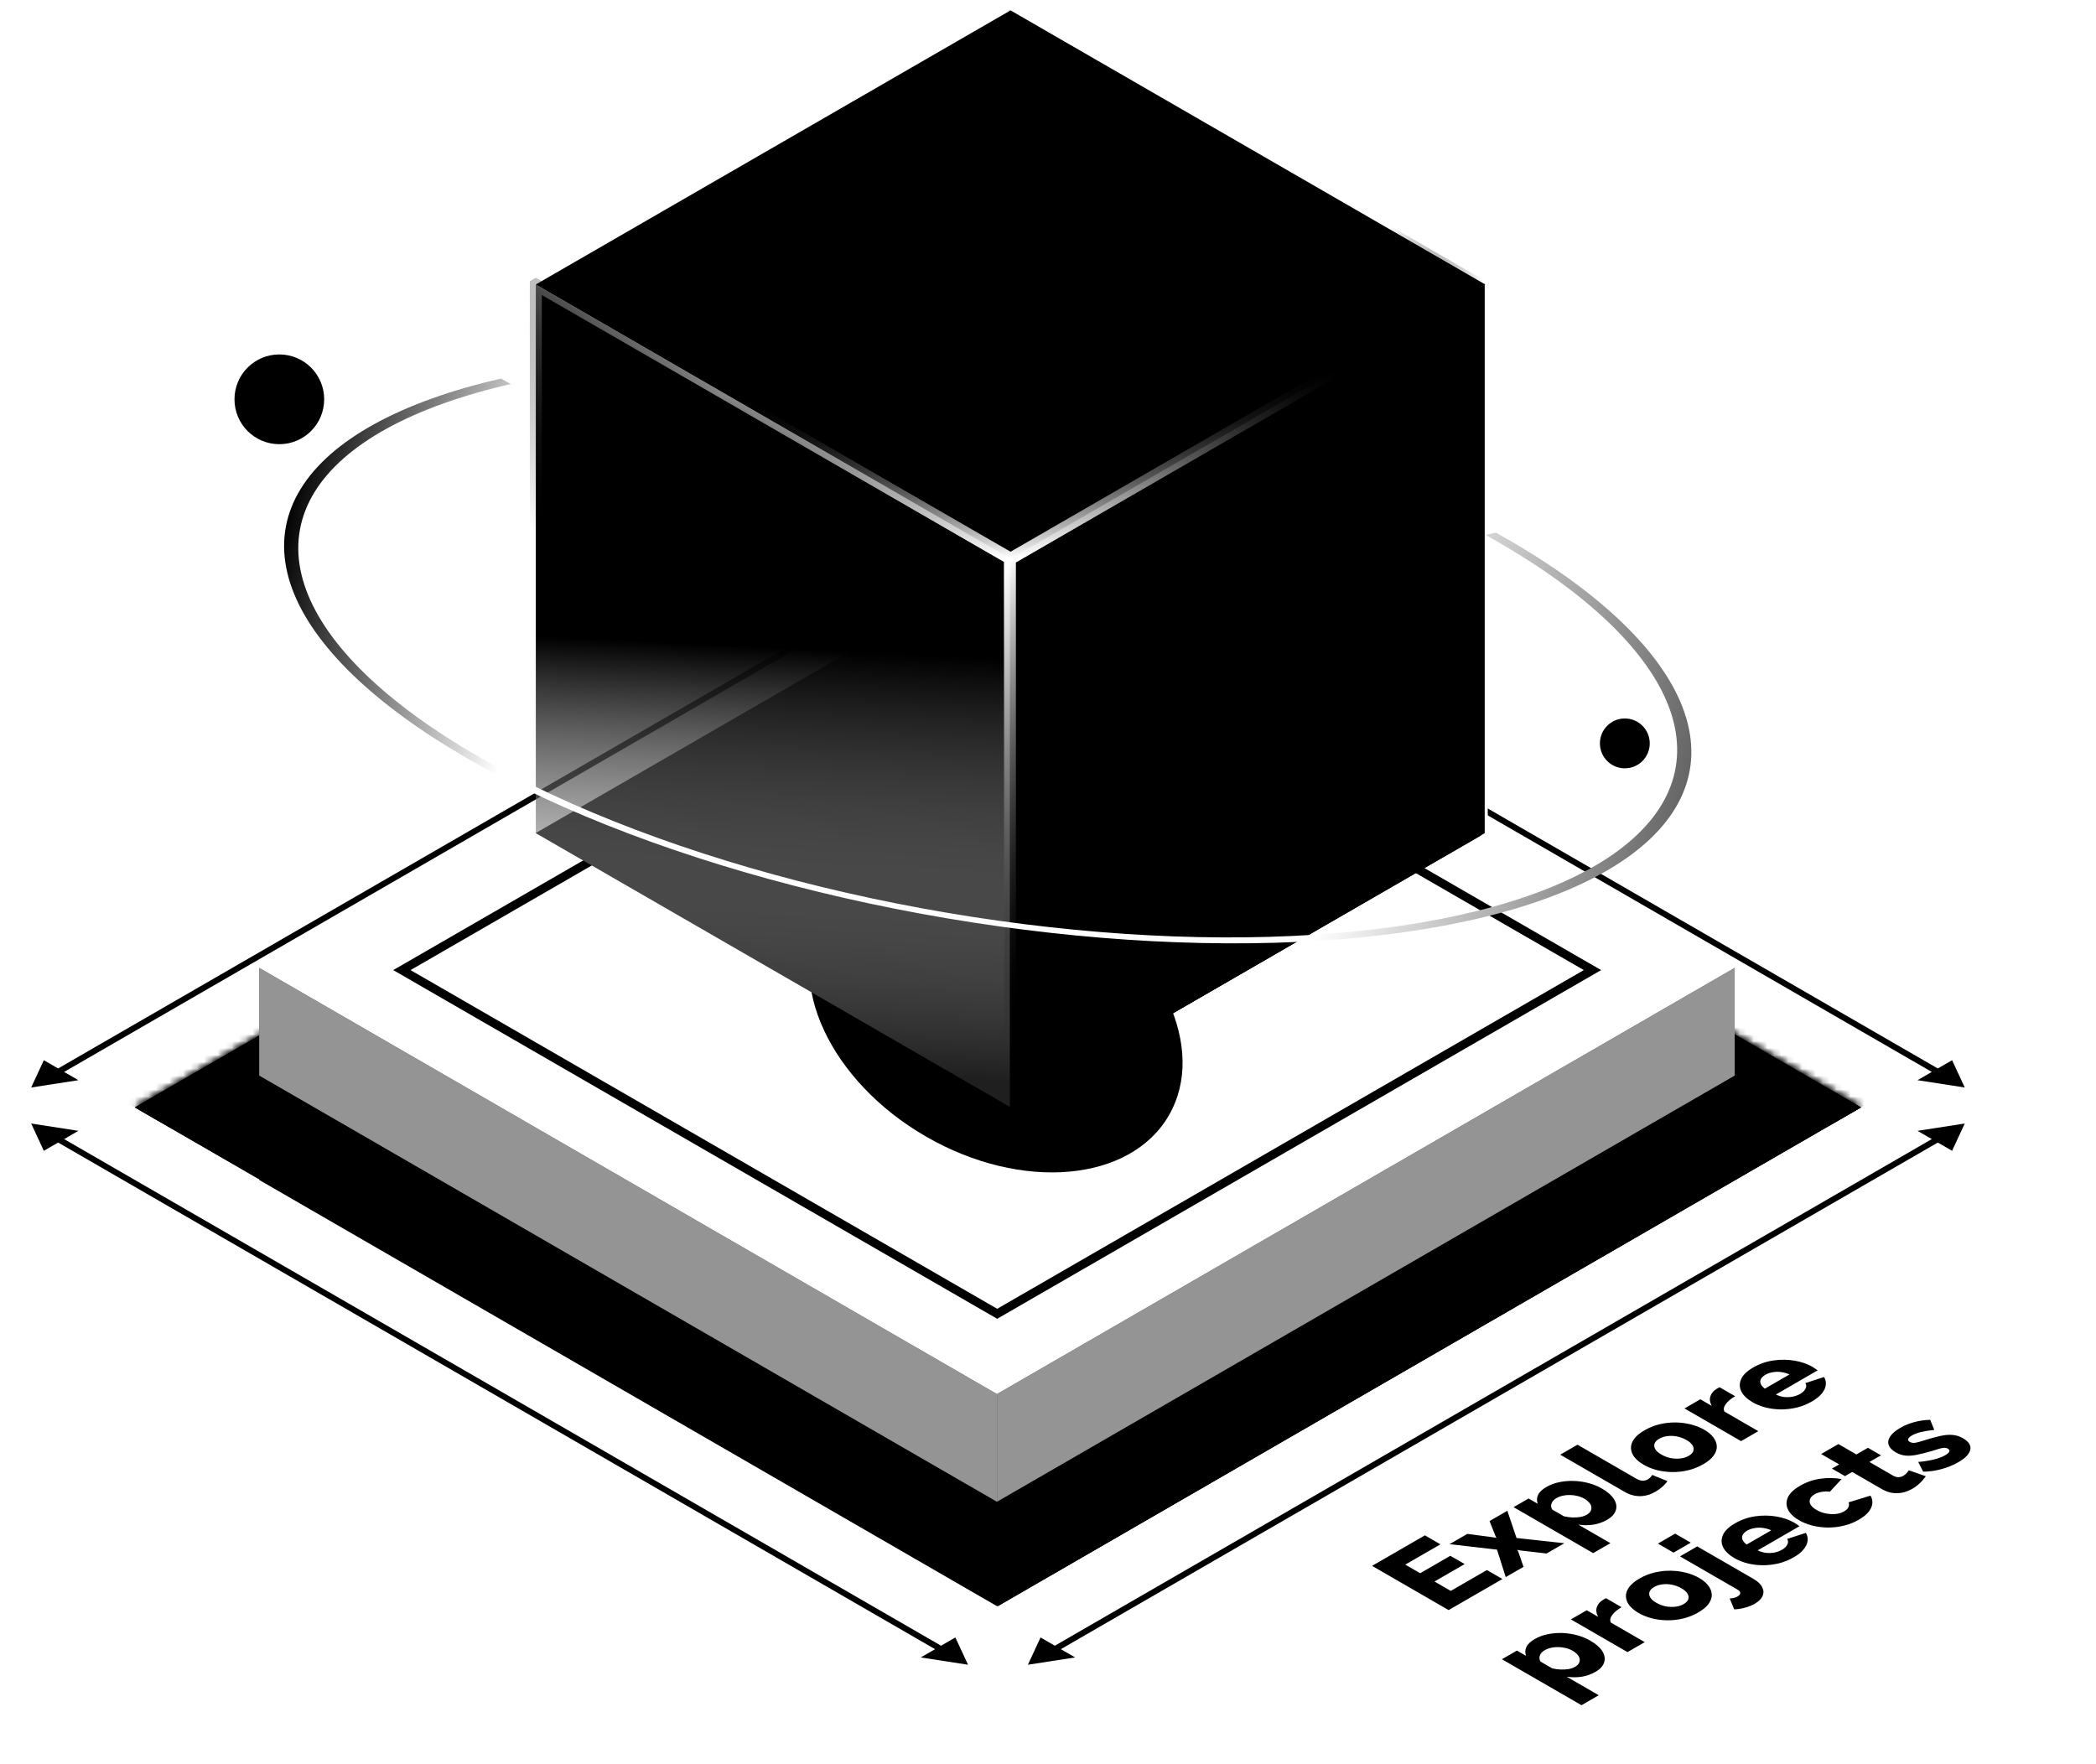 <svg width="303" height="255" viewBox="0 0 303 255" fill="none" xmlns="http://www.w3.org/2000/svg">
<mask id="path-1-inside-1_398_4793" fill="white">
<path d="M144.266 88.001L269.042 160.086L144.266 232.17L19.489 160.086L144.266 88.001Z"/>
</mask>
<path d="M144.266 88.001L269.042 160.086L144.266 232.17L19.489 160.086L144.266 88.001Z" fill="#9FADCC" style="fill:#9FADCC;fill:color(display-p3 0.624 0.678 0.8);fill-opacity:1;"/>
<path d="M144.266 88.001L148.018 85.833L144.266 83.665L140.513 85.833L144.266 88.001ZM140.513 90.169L265.29 162.253L272.795 157.918L148.018 85.833L140.513 90.169ZM23.242 162.253L148.018 90.169L140.513 85.833L15.737 157.918L23.242 162.253Z" fill="#CAD4E8" style="fill:#CAD4E8;fill:color(display-p3 0.792 0.831 0.91);fill-opacity:1;" mask="url(#path-1-inside-1_398_4793)"/>
<mask id="path-3-inside-2_398_4793" fill="white">
<path d="M144.266 88.001L269.042 160.086L144.266 232.17L19.489 160.086L144.266 88.001Z"/>
</mask>
<path d="M144.266 88.001L269.042 160.086L144.266 232.17L19.489 160.086L144.266 88.001Z" fill="#7197D6" style="fill:#7197D6;fill:color(display-p3 0.443 0.593 0.838);fill-opacity:1;"/>
<path d="M144.266 88.001L149.269 85.111L144.266 82.22L139.263 85.111L144.266 88.001ZM139.263 90.891L264.039 162.976L274.045 157.195L149.269 85.111L139.263 90.891ZM24.493 162.976L149.269 90.891L139.263 85.111L14.486 157.195L24.493 162.976Z" fill="#D4E4FE" style="fill:#D4E4FE;fill:color(display-p3 0.831 0.894 0.996);fill-opacity:1;" mask="url(#path-3-inside-2_398_4793)"/>
<path d="M144.155 78.629L250.837 140.261L144.155 201.893L37.472 140.261L144.155 78.629Z" fill="white" style="fill:white;fill-opacity:1;"/>
<rect width="100.816" height="100.816" transform="matrix(0.866 0.5 -0.866 0.5 144.155 89.829)" fill="white" style="fill:white;fill-opacity:1;"/>
<rect x="-4.30507e-08" y="0.723" width="99.371" height="99.371" transform="matrix(0.866 0.5 -0.866 0.5 144.78 90.19)" stroke="#CFD7FF" stroke-opacity="0.35" style="stroke:#CFD7FF;stroke:color(display-p3 0.812 0.843 1);stroke-opacity:0.35;" stroke-width="1.445"/>
<g filter="url(#filter0_f_398_4793)">
<ellipse cx="28.887" cy="20.22" rx="28.887" ry="20.22" transform="matrix(0.866 0.5 -0.5 0.866 129.06 114.831)" fill="#3246FF" style="fill:#3246FF;fill:color(display-p3 0.196 0.276 1);fill-opacity:1;"/>
</g>
<path d="M37.472 155.001L144.12 216.613V232.185L37.472 170.573L37.472 155.001Z" fill="url(#paint0_linear_398_4793)" style=""/>
<path d="M250.769 155.001L144.12 216.613V232.185L250.769 170.573V155.001Z" fill="url(#paint1_linear_398_4793)" style=""/>
<path d="M37.472 139.914L144.12 201.526V217.098L37.472 155.486L37.472 139.914Z" fill="url(#paint2_linear_398_4793)" style=""/>
<path d="M37.472 139.914L144.12 201.526V217.098L37.472 155.486L37.472 139.914Z" fill="white" fill-opacity="0.58" style="fill:white;fill-opacity:0.58;"/>
<path d="M250.769 139.914L144.12 201.526V217.098L250.769 155.486V139.914Z" fill="url(#paint3_linear_398_4793)" style=""/>
<path d="M250.769 139.914L144.12 201.526V217.098L250.769 155.486V139.914Z" fill="white" fill-opacity="0.58" style="fill:white;fill-opacity:0.58;"/>
<path d="M148.594 78.969L150.424 82.914L155.423 80.026L148.594 78.969ZM284.026 157.209L282.196 153.264L277.196 156.152L284.026 157.209ZM284.026 162.416L277.196 163.473L282.196 166.361L284.026 162.416ZM148.594 240.656L155.423 239.599L150.424 236.711L148.594 240.656ZM139.938 240.656L138.108 236.711L133.109 239.599L139.938 240.656ZM4.506 162.416L6.336 166.361L11.335 163.473L4.506 162.416ZM4.506 157.209L11.335 156.152L6.336 153.264L4.506 157.209ZM139.938 78.969L133.109 80.026L138.108 82.914L139.938 78.969ZM152.057 81.47L279.696 155.209L280.562 154.708L152.923 80.97L152.057 81.47ZM279.696 164.417L152.057 238.155L152.923 238.656L280.562 164.917L279.696 164.417ZM136.474 238.155L8.836 164.417L7.97 164.917L135.608 238.656L136.474 238.155ZM8.836 155.209L136.474 81.47L135.608 80.97L7.97 154.708L8.836 155.209Z" fill="#B9C1FF" style="fill:#B9C1FF;fill:color(display-p3 0.726 0.757 1);fill-opacity:1;"/>
<g filter="url(#filter1_i_398_4793)">
<rect width="79.256" height="79.256" transform="matrix(0.866 0.5 -0.866 0.5 146.085 80.793)" fill="#3284FF" fill-opacity="0.05" style="fill:#3284FF;fill:color(display-p3 0.196 0.517 1);fill-opacity:0.05;"/>
</g>
<g filter="url(#filter2_bii_398_4793)">
<rect width="79.256" height="79.293" transform="matrix(0.866 0.5 -2.20167e-08 1 145.897 1.5)" fill="url(#paint4_linear_398_4793)" fill-opacity="0.25" style=""/>
<rect width="79.256" height="79.293" transform="matrix(0.866 0.5 -2.20167e-08 1 145.897 1.5)" stroke="url(#paint5_linear_398_4793)" style="" stroke-width="1.251" stroke-linejoin="bevel"/>
</g>
<g clip-path="url(#clip0_398_4793)">
<path d="M118.636 119L141.348 96.264C143.087 97.543 145.11 98.573 147.381 99.355C149.688 100.101 152.136 100.492 154.762 100.492C161.505 100.492 167.218 98.147 171.938 93.422C176.622 88.733 179 82.978 179 76.228C179 69.478 176.658 63.759 171.938 59.069C167.218 54.38 161.54 52 154.762 52C147.984 52 142.306 54.345 137.586 59.069C132.902 63.759 130.524 69.514 130.524 76.263C130.524 78.928 130.915 81.415 131.66 83.653C132.405 85.926 133.434 87.88 134.747 89.621L112 112.463L118.636 119.036V119ZM154.762 91.077C150.61 91.077 147.132 89.656 144.258 86.779C141.383 83.901 139.964 80.384 139.964 76.263C139.964 72.143 141.383 68.626 144.258 65.748C147.132 62.871 150.646 61.45 154.762 61.45C158.879 61.45 162.392 62.871 165.266 65.748C168.141 68.626 169.56 72.143 169.56 76.263C169.56 80.384 168.141 83.901 165.266 86.779C162.392 89.656 158.879 91.077 154.762 91.077Z" fill="#0066FF" style="fill:#0066FF;fill:color(display-p3 0 0.4 1);fill-opacity:1;"/>
</g>
<g filter="url(#filter3_b_398_4793)">
<rect width="79.256" height="79.293" transform="matrix(0.866 0.5 -2.20167e-08 1 77.458 41.148)" fill="url(#paint6_linear_398_4793)" fill-opacity="0.12" style=""/>
<rect width="79.256" height="79.293" transform="matrix(0.866 0.5 -2.20167e-08 1 77.458 41.148)" stroke="url(#paint7_linear_398_4793)" style="" stroke-width="2" stroke-linejoin="bevel"/>
</g>
<g filter="url(#filter4_b_398_4793)">
<rect width="79.256" height="79.293" transform="matrix(-0.866 0.5 2.20167e-08 1 214.631 41.148)" fill="url(#paint8_linear_398_4793)" fill-opacity="0.3" style=""/>
<rect width="79.256" height="79.293" transform="matrix(-0.866 0.5 2.20167e-08 1 214.631 41.148)" fill="url(#paint9_radial_398_4793)" fill-opacity="0.59" style=""/>
<rect width="79.256" height="79.293" transform="matrix(-0.866 0.5 2.20167e-08 1 214.631 41.148)" stroke="url(#paint10_linear_398_4793)" style="" stroke-width="2" stroke-linejoin="bevel"/>
</g>
<g filter="url(#filter5_b_398_4793)">
<rect width="79.256" height="79.256" transform="matrix(0.866 0.5 -0.866 0.5 146.086 1.5)" fill="url(#paint11_linear_398_4793)" fill-opacity="0.12" style=""/>
<rect width="79.256" height="79.256" transform="matrix(0.866 0.5 -0.866 0.5 146.086 1.5)" stroke="url(#paint12_linear_398_4793)" style="" stroke-width="2" stroke-linejoin="bevel"/>
</g>
<path d="M216.247 76.996C230.162 84.727 239.456 93.271 242.954 101.548C246.452 109.824 243.996 117.462 235.898 123.494C227.8 129.526 214.423 133.682 197.458 135.437C180.494 137.191 160.704 136.466 140.591 133.351C120.478 130.237 100.945 124.874 84.463 117.94C67.981 111.007 55.29 102.814 47.994 94.398C40.699 85.982 39.126 77.721 43.476 70.66C47.826 63.599 57.903 58.054 72.432 54.727L73.85 55.515C59.614 58.775 49.74 64.208 45.478 71.127C41.216 78.046 42.756 86.14 49.905 94.386C57.053 102.633 69.489 110.66 85.639 117.454C101.789 124.248 120.927 129.503 140.635 132.554C160.342 135.606 179.734 136.317 196.356 134.598C212.979 132.879 226.087 128.806 234.021 122.896C241.956 116.985 244.362 109.502 240.935 101.392C237.508 93.282 228.401 84.91 214.767 77.335L216.247 76.996Z" fill="url(#paint13_linear_398_4793)" style=""/>
<ellipse cx="40.38" cy="57.725" rx="6.484" ry="6.488" fill="url(#paint14_linear_398_4793)" style=""/>
<ellipse cx="234.887" cy="107.465" rx="3.602" ry="3.604" fill="url(#paint15_linear_398_4793)" style=""/>
<path d="M214.949 226.966L217.193 228.263L209.416 232.756L198.35 226.363L205.987 221.951L208.231 223.248L203.15 226.183L205.301 227.426L209.665 224.905L211.738 226.102L207.374 228.623L209.727 229.983L214.949 226.966ZM212.122 221.738L215.878 222.234L216.33 222.315L216.19 222.053L215.333 219.883L217.904 218.398L219.229 222.333L226.149 223.089L223.578 224.575L219.759 224.133L219.323 224.043L219.479 224.296L220.242 226.502L217.671 227.987L216.408 224.016L209.55 223.224L212.122 221.738ZM232.321 219.703C231.708 220.058 231.043 220.292 230.326 220.406C229.599 220.514 228.877 220.511 228.16 220.397L232.804 223.08L230.311 224.521L218.808 217.876L220.975 216.624L222.3 217.389C222.133 216.945 222.149 216.516 222.346 216.102C222.544 215.688 222.949 215.303 223.562 214.949C224.113 214.631 224.726 214.403 225.401 214.265C226.087 214.121 226.793 214.061 227.521 214.085C228.248 214.109 228.96 214.214 229.656 214.4C230.352 214.586 230.997 214.85 231.589 215.192C232.399 215.661 232.976 216.168 233.319 216.714C233.662 217.26 233.75 217.798 233.584 218.326C233.428 218.848 233.007 219.307 232.321 219.703ZM229.376 218.974C229.646 218.818 229.833 218.644 229.937 218.452C230.041 218.248 230.077 218.041 230.046 217.831C230.015 217.62 229.911 217.416 229.734 217.218C229.557 217.008 229.324 216.819 229.033 216.651C228.731 216.477 228.404 216.348 228.051 216.264C227.708 216.174 227.355 216.126 226.991 216.12C226.617 216.108 226.258 216.141 225.915 216.219C225.573 216.297 225.261 216.417 224.98 216.579C224.814 216.675 224.669 216.789 224.544 216.921C224.43 217.047 224.346 217.185 224.295 217.335C224.243 217.473 224.222 217.617 224.232 217.768C224.243 217.918 224.295 218.068 224.388 218.218L226.071 219.19C226.466 219.286 226.866 219.343 227.271 219.361C227.677 219.379 228.066 219.358 228.44 219.298C228.804 219.232 229.116 219.124 229.376 218.974ZM225.552 210.288L228.045 208.848L236.508 213.737C236.851 213.935 237.158 214.04 237.428 214.052C237.698 214.064 237.948 214.004 238.176 213.872C238.332 213.782 238.467 213.68 238.581 213.566C238.696 213.44 238.784 213.323 238.846 213.215L241.044 214.106C240.878 214.37 240.634 214.643 240.311 214.925C239.989 215.208 239.652 215.451 239.298 215.655C238.592 216.063 237.854 216.273 237.085 216.285C236.316 216.285 235.584 216.084 234.888 215.682L225.552 210.288ZM246.234 211.666C245.537 212.068 244.8 212.363 244.02 212.549C243.251 212.729 242.483 212.813 241.714 212.801C240.945 212.789 240.207 212.693 239.5 212.513C238.804 212.327 238.176 212.071 237.614 211.747C237.043 211.417 236.596 211.051 236.274 210.649C235.962 210.241 235.796 209.814 235.775 209.37C235.755 208.926 235.9 208.482 236.212 208.038C236.534 207.587 237.043 207.161 237.739 206.759C238.435 206.357 239.168 206.066 239.937 205.885C240.706 205.705 241.475 205.621 242.244 205.633C243.012 205.645 243.75 205.741 244.457 205.922C245.163 206.102 245.802 206.357 246.374 206.687C246.935 207.011 247.371 207.377 247.683 207.785C247.995 208.194 248.161 208.62 248.182 209.064C248.203 209.508 248.057 209.952 247.745 210.397C247.434 210.841 246.93 211.264 246.234 211.666ZM240.171 210.271C240.597 210.517 241.049 210.688 241.527 210.784C242.015 210.874 242.483 210.892 242.929 210.838C243.376 210.784 243.776 210.655 244.129 210.451C244.472 210.253 244.691 210.024 244.784 209.766C244.878 209.496 244.841 209.223 244.675 208.947C244.509 208.671 244.218 208.413 243.802 208.173C243.376 207.926 242.924 207.755 242.446 207.659C241.968 207.563 241.501 207.545 241.043 207.605C240.597 207.659 240.202 207.785 239.859 207.983C239.506 208.188 239.282 208.419 239.189 208.677C239.095 208.935 239.126 209.205 239.282 209.487C239.448 209.763 239.745 210.024 240.171 210.271ZM250.837 201.839C250.234 202.188 249.787 202.56 249.497 202.956C249.195 203.346 249.122 203.712 249.278 204.054L254.188 206.891L251.694 208.331L243.511 203.604L245.803 202.281L247.455 203.235C247.185 202.755 247.117 202.296 247.252 201.857C247.387 201.419 247.694 201.056 248.172 200.768C248.286 200.702 248.369 200.654 248.421 200.624C248.483 200.588 248.541 200.561 248.593 200.543L250.837 201.839ZM261.942 202.591C261.246 202.994 260.518 203.288 259.76 203.474C258.991 203.654 258.222 203.744 257.453 203.744C256.694 203.738 255.967 203.648 255.271 203.474C254.564 203.294 253.936 203.045 253.385 202.726C252.595 202.27 252.05 201.757 251.748 201.187C251.447 200.604 251.426 200.01 251.686 199.404C251.935 198.792 252.523 198.218 253.447 197.684C254.372 197.15 255.354 196.811 256.393 196.667C257.443 196.517 258.461 196.529 259.448 196.703C260.425 196.871 261.287 197.171 262.035 197.603C262.181 197.687 262.316 197.777 262.44 197.873C262.565 197.957 262.674 198.032 262.768 198.098L256.72 201.592C257.115 201.784 257.52 201.904 257.936 201.952C258.362 201.994 258.778 201.976 259.183 201.898C259.578 201.814 259.926 201.685 260.227 201.511C260.601 201.295 260.861 201.043 261.007 200.755C261.162 200.46 261.152 200.19 260.975 199.944L263.687 199.062C263.906 199.428 263.989 199.818 263.937 200.232C263.885 200.635 263.693 201.04 263.36 201.448C263.038 201.85 262.565 202.231 261.942 202.591ZM255.131 200.746L258.684 198.693C258.3 198.519 257.905 198.404 257.5 198.35C257.084 198.29 256.679 198.296 256.284 198.368C255.879 198.434 255.52 198.558 255.209 198.738C254.886 198.924 254.668 199.134 254.554 199.368C254.44 199.59 254.434 199.821 254.538 200.061C254.632 200.295 254.829 200.523 255.131 200.746ZM230.634 241.688C230.021 242.042 229.356 242.276 228.639 242.39C227.912 242.498 227.19 242.495 226.473 242.381L231.118 245.064L228.624 246.505L217.121 239.86L219.288 238.608L220.613 239.374C220.446 238.93 220.462 238.5 220.659 238.086C220.857 237.672 221.262 237.288 221.875 236.934C222.426 236.615 223.039 236.387 223.714 236.249C224.4 236.105 225.107 236.045 225.834 236.069C226.561 236.093 227.273 236.198 227.969 236.384C228.665 236.57 229.31 236.835 229.902 237.177C230.712 237.645 231.289 238.152 231.632 238.698C231.975 239.245 232.063 239.782 231.897 240.31C231.741 240.832 231.32 241.292 230.634 241.688ZM227.689 240.959C227.959 240.802 228.146 240.628 228.25 240.436C228.354 240.232 228.39 240.025 228.359 239.815C228.328 239.605 228.224 239.401 228.047 239.203C227.87 238.993 227.637 238.804 227.346 238.635C227.044 238.461 226.717 238.332 226.364 238.248C226.021 238.158 225.668 238.11 225.304 238.104C224.93 238.092 224.571 238.125 224.228 238.203C223.886 238.281 223.574 238.401 223.293 238.563C223.127 238.659 222.982 238.774 222.857 238.906C222.743 239.032 222.66 239.17 222.608 239.32C222.556 239.458 222.535 239.602 222.545 239.752C222.556 239.902 222.608 240.052 222.701 240.202L224.384 241.175C224.779 241.271 225.179 241.328 225.584 241.346C225.99 241.364 226.379 241.343 226.753 241.283C227.117 241.217 227.429 241.109 227.689 240.959ZM234.416 232.336C233.814 232.684 233.367 233.056 233.076 233.452C232.775 233.842 232.702 234.209 232.858 234.551L237.767 237.387L235.274 238.828L227.091 234.1L229.382 232.777L231.034 233.731C230.764 233.251 230.696 232.792 230.831 232.354C230.967 231.915 231.273 231.552 231.751 231.264C231.865 231.198 231.948 231.15 232 231.12C232.063 231.084 232.12 231.057 232.172 231.039L234.416 232.336ZM245.505 233.097C244.809 233.499 244.072 233.793 243.292 233.979C242.523 234.159 241.754 234.243 240.986 234.231C240.217 234.219 239.479 234.123 238.772 233.943C238.076 233.757 237.448 233.502 236.886 233.178C236.315 232.848 235.868 232.481 235.546 232.079C235.234 231.671 235.068 231.245 235.047 230.801C235.026 230.356 235.172 229.912 235.484 229.468C235.806 229.018 236.315 228.592 237.011 228.189C237.707 227.787 238.44 227.496 239.209 227.316C239.978 227.136 240.747 227.052 241.515 227.064C242.284 227.076 243.022 227.172 243.729 227.352C244.435 227.532 245.074 227.787 245.646 228.117C246.207 228.441 246.643 228.808 246.955 229.216C247.267 229.624 247.433 230.05 247.454 230.494C247.475 230.939 247.329 231.383 247.017 231.827C246.706 232.271 246.202 232.694 245.505 233.097ZM239.443 231.701C239.869 231.947 240.321 232.118 240.799 232.214C241.287 232.304 241.754 232.322 242.201 232.268C242.648 232.214 243.048 232.085 243.401 231.881C243.744 231.683 243.962 231.455 244.056 231.197C244.15 230.927 244.113 230.654 243.947 230.377C243.781 230.101 243.49 229.843 243.074 229.603C242.648 229.357 242.196 229.186 241.718 229.09C241.24 228.994 240.773 228.976 240.315 229.036C239.869 229.09 239.474 229.216 239.131 229.414C238.778 229.618 238.554 229.849 238.461 230.107C238.367 230.365 238.398 230.636 238.554 230.918C238.72 231.194 239.017 231.455 239.443 231.701ZM253.678 231.833C253.273 232.067 252.816 232.253 252.306 232.391C251.797 232.541 251.262 232.628 250.701 232.652L250.046 231.068C250.265 231.074 250.478 231.047 250.686 230.987C250.883 230.932 251.06 230.86 251.215 230.77C251.371 230.68 251.475 230.578 251.527 230.464C251.59 230.356 251.59 230.242 251.527 230.122C251.465 230.002 251.351 229.894 251.184 229.798L242.861 224.99L245.355 223.549L253.491 228.249C254.114 228.609 254.53 229.006 254.738 229.438C254.966 229.87 254.987 230.296 254.8 230.716C254.624 231.131 254.25 231.503 253.678 231.833ZM241.926 224.449L239.666 223.144L242.16 221.703L244.42 223.009L241.926 224.449ZM259.311 225.121C258.615 225.523 257.888 225.817 257.129 226.003C256.36 226.184 255.591 226.274 254.822 226.274C254.064 226.268 253.336 226.178 252.64 226.003C251.934 225.823 251.305 225.574 250.754 225.256C249.965 224.8 249.419 224.287 249.118 223.716C248.816 223.134 248.796 222.54 249.055 221.934C249.305 221.321 249.892 220.748 250.817 220.214C251.741 219.679 252.723 219.34 253.762 219.196C254.812 219.046 255.83 219.058 256.817 219.232C257.794 219.4 258.656 219.7 259.405 220.133C259.55 220.217 259.685 220.307 259.81 220.403C259.934 220.487 260.044 220.562 260.137 220.628L254.09 224.122C254.485 224.314 254.89 224.434 255.305 224.482C255.731 224.524 256.147 224.506 256.552 224.428C256.947 224.344 257.295 224.215 257.597 224.041C257.971 223.824 258.23 223.572 258.376 223.284C258.532 222.99 258.521 222.72 258.345 222.474L261.057 221.591C261.275 221.958 261.358 222.348 261.306 222.762C261.254 223.164 261.062 223.569 260.729 223.977C260.407 224.38 259.934 224.761 259.311 225.121ZM252.5 223.275L256.054 221.222C255.669 221.048 255.274 220.934 254.869 220.88C254.453 220.82 254.048 220.826 253.653 220.898C253.248 220.964 252.89 221.087 252.578 221.267C252.256 221.453 252.038 221.663 251.923 221.898C251.809 222.12 251.804 222.351 251.908 222.591C252.001 222.825 252.199 223.053 252.5 223.275ZM268.717 219.687C268.021 220.089 267.289 220.38 266.52 220.56C265.751 220.74 264.977 220.827 264.198 220.821C263.429 220.809 262.691 220.713 261.984 220.533C261.278 220.353 260.639 220.098 260.067 219.768C259.319 219.336 258.794 218.834 258.493 218.264C258.202 217.688 258.186 217.097 258.446 216.49C258.706 215.884 259.298 215.314 260.223 214.78C261.158 214.239 262.151 213.9 263.2 213.762C264.249 213.612 265.257 213.63 266.224 213.816L264.525 215.644C264.12 215.59 263.725 215.596 263.34 215.662C262.966 215.722 262.629 215.839 262.327 216.013C261.984 216.211 261.761 216.442 261.657 216.706C261.563 216.965 261.589 217.232 261.735 217.508C261.891 217.778 262.187 218.039 262.623 218.291C263.049 218.537 263.507 218.705 263.995 218.795C264.483 218.885 264.956 218.906 265.413 218.858C265.86 218.804 266.255 218.678 266.598 218.48C266.806 218.36 266.967 218.231 267.081 218.093C267.195 217.943 267.263 217.79 267.284 217.634C267.315 217.472 267.294 217.322 267.221 217.184L270.401 216.211C270.619 216.565 270.707 216.947 270.666 217.355C270.624 217.751 270.448 218.147 270.136 218.543C269.824 218.939 269.351 219.321 268.717 219.687ZM278.401 213.408C278.266 213.594 278.105 213.795 277.918 214.011C277.741 214.221 277.528 214.429 277.279 214.633C277.04 214.843 276.775 215.032 276.484 215.2C276.069 215.44 275.617 215.623 275.128 215.749C274.64 215.863 274.131 215.887 273.601 215.821C273.081 215.749 272.556 215.56 272.027 215.254L267.756 212.787L266.712 213.39L264.826 212.301L265.87 211.697L263.267 210.194L265.761 208.753L268.364 210.257L270.032 209.293L271.917 210.383L270.25 211.346L273.663 213.318C273.933 213.474 274.198 213.549 274.458 213.543C274.707 213.531 274.936 213.465 275.144 213.345C275.32 213.243 275.476 213.117 275.611 212.967C275.757 212.811 275.866 212.67 275.939 212.544L278.401 213.408ZM283.098 211.379C282.402 211.781 281.607 212.108 280.713 212.361C279.82 212.613 278.921 212.742 278.017 212.748L277.3 211.343C278.162 211.265 278.921 211.145 279.576 210.983C280.241 210.815 280.781 210.611 281.197 210.371C281.519 210.184 281.716 210.01 281.789 209.848C281.862 209.686 281.789 209.542 281.571 209.416C281.415 209.326 281.243 209.287 281.056 209.299C280.859 209.305 280.615 209.35 280.324 209.434C280.043 209.512 279.705 209.617 279.311 209.749C278.479 209.989 277.757 210.172 277.144 210.299C276.531 210.425 275.98 210.467 275.492 210.425C274.993 210.377 274.515 210.22 274.058 209.956C273.507 209.638 273.165 209.284 273.029 208.894C272.894 208.492 272.967 208.077 273.248 207.651C273.528 207.225 274.022 206.808 274.728 206.4C275.289 206.076 275.923 205.811 276.63 205.607C277.347 205.397 278.147 205.277 279.03 205.247L279.622 206.706C278.833 206.79 278.183 206.895 277.674 207.021C277.165 207.147 276.739 207.309 276.396 207.507C276.219 207.609 276.079 207.714 275.975 207.822C275.871 207.93 275.825 208.041 275.835 208.156C275.845 208.258 275.928 208.354 276.084 208.444C276.24 208.534 276.406 208.582 276.583 208.588C276.77 208.588 276.993 208.555 277.253 208.489C277.513 208.411 277.835 208.315 278.22 208.201C279.092 207.924 279.856 207.717 280.511 207.579C281.155 207.435 281.737 207.387 282.256 207.435C282.776 207.471 283.28 207.63 283.768 207.912C284.599 208.393 284.953 208.945 284.828 209.569C284.703 210.181 284.127 210.785 283.098 211.379Z" fill="#0066FF" style="fill:#0066FF;fill:color(display-p3 0 0.4 1);fill-opacity:1;"/>
<defs>
<filter id="filter0_f_398_4793" x="61.368" y="68.474" width="165.198" height="156.643" filterUnits="userSpaceOnUse" color-interpolation-filters="sRGB">
<feFlood flood-opacity="0" result="BackgroundImageFix"/>
<feBlend mode="normal" in="SourceGraphic" in2="BackgroundImageFix" result="shape"/>
<feGaussianBlur stdDeviation="27.807" result="effect1_foregroundBlur_398_4793"/>
</filter>
<filter id="filter1_i_398_4793" x="77.458" y="80.793" width="137.254" height="79.293" filterUnits="userSpaceOnUse" color-interpolation-filters="sRGB">
<feFlood flood-opacity="0" result="BackgroundImageFix"/>
<feBlend mode="normal" in="SourceGraphic" in2="BackgroundImageFix" result="shape"/>
<feColorMatrix in="SourceAlpha" type="matrix" values="0 0 0 0 0 0 0 0 0 0 0 0 0 0 0 0 0 0 127 0" result="hardAlpha"/>
<feOffset/>
<feGaussianBlur stdDeviation="3.44"/>
<feComposite in2="hardAlpha" operator="arithmetic" k2="-1" k3="1"/>
<feColorMatrix type="matrix" values="0 0 0 0 1 0 0 0 0 1 0 0 0 0 1 0 0 0 1 0"/>
<feBlend mode="normal" in2="shape" result="effect1_innerShadow_398_4793"/>
</filter>
<filter id="filter2_bii_398_4793" x="141.022" y="-3.46" width="78.377" height="128.859" filterUnits="userSpaceOnUse" color-interpolation-filters="sRGB">
<feFlood flood-opacity="0" result="BackgroundImageFix"/>
<feGaussianBlur in="BackgroundImageFix" stdDeviation="2.167"/>
<feComposite in2="SourceAlpha" operator="in" result="effect1_backgroundBlur_398_4793"/>
<feBlend mode="normal" in="SourceGraphic" in2="effect1_backgroundBlur_398_4793" result="shape"/>
<feColorMatrix in="SourceAlpha" type="matrix" values="0 0 0 0 0 0 0 0 0 0 0 0 0 0 0 0 0 0 127 0" result="hardAlpha"/>
<feOffset/>
<feGaussianBlur stdDeviation="4.334"/>
<feComposite in2="hardAlpha" operator="arithmetic" k2="-1" k3="1"/>
<feColorMatrix type="matrix" values="0 0 0 0 1 0 0 0 0 1 0 0 0 0 1 0 0 0 1 0"/>
<feBlend mode="normal" in2="shape" result="effect2_innerShadow_398_4793"/>
<feColorMatrix in="SourceAlpha" type="matrix" values="0 0 0 0 0 0 0 0 0 0 0 0 0 0 0 0 0 0 127 0" result="hardAlpha"/>
<feOffset/>
<feGaussianBlur stdDeviation="4.334"/>
<feComposite in2="hardAlpha" operator="arithmetic" k2="-1" k3="1"/>
<feColorMatrix type="matrix" values="0 0 0 0 1 0 0 0 0 1 0 0 0 0 1 0 0 0 1 0"/>
<feBlend mode="normal" in2="effect2_innerShadow_398_4793" result="effect3_innerShadow_398_4793"/>
</filter>
<filter id="filter3_b_398_4793" x="72.392" y="35.948" width="78.759" height="129.339" filterUnits="userSpaceOnUse" color-interpolation-filters="sRGB">
<feFlood flood-opacity="0" result="BackgroundImageFix"/>
<feGaussianBlur in="BackgroundImageFix" stdDeviation="2.1"/>
<feComposite in2="SourceAlpha" operator="in" result="effect1_backgroundBlur_398_4793"/>
<feBlend mode="normal" in="SourceGraphic" in2="effect1_backgroundBlur_398_4793" result="shape"/>
</filter>
<filter id="filter4_b_398_4793" x="140.938" y="35.948" width="78.759" height="129.339" filterUnits="userSpaceOnUse" color-interpolation-filters="sRGB">
<feFlood flood-opacity="0" result="BackgroundImageFix"/>
<feGaussianBlur in="BackgroundImageFix" stdDeviation="2.1"/>
<feComposite in2="SourceAlpha" operator="in" result="effect1_backgroundBlur_398_4793"/>
<feBlend mode="normal" in="SourceGraphic" in2="effect1_backgroundBlur_398_4793" result="shape"/>
</filter>
<filter id="filter5_b_398_4793" x="72.393" y="-3.2" width="147.386" height="88.693" filterUnits="userSpaceOnUse" color-interpolation-filters="sRGB">
<feFlood flood-opacity="0" result="BackgroundImageFix"/>
<feGaussianBlur in="BackgroundImageFix" stdDeviation="2.1"/>
<feComposite in2="SourceAlpha" operator="in" result="effect1_backgroundBlur_398_4793"/>
<feBlend mode="normal" in="SourceGraphic" in2="effect1_backgroundBlur_398_4793" result="shape"/>
</filter>
<linearGradient id="paint0_linear_398_4793" x1="40.022" y1="193.246" x2="250.743" y2="193.378" gradientUnits="userSpaceOnUse">
<stop stop-color="#F4F6FF" style="stop-color:#F4F6FF;stop-color:color(display-p3 0.957 0.966 1);stop-opacity:1;"/>
<stop offset="0.495" stop-color="#9BA5FF" style="stop-color:#9BA5FF;stop-color:color(display-p3 0.608 0.647 1);stop-opacity:1;"/>
<stop offset="0.495" stop-color="#E8EAFF" style="stop-color:#E8EAFF;stop-color:color(display-p3 0.91 0.919 1);stop-opacity:1;"/>
<stop offset="1" stop-color="#EFF1FF" style="stop-color:#EFF1FF;stop-color:color(display-p3 0.938 0.944 1);stop-opacity:1;"/>
</linearGradient>
<linearGradient id="paint1_linear_398_4793" x1="40.022" y1="193.246" x2="250.743" y2="193.378" gradientUnits="userSpaceOnUse">
<stop stop-color="#F4F6FF" style="stop-color:#F4F6FF;stop-color:color(display-p3 0.957 0.966 1);stop-opacity:1;"/>
<stop offset="0.495" stop-color="#9BA5FF" style="stop-color:#9BA5FF;stop-color:color(display-p3 0.608 0.647 1);stop-opacity:1;"/>
<stop offset="0.495" stop-color="#E8EAFF" style="stop-color:#E8EAFF;stop-color:color(display-p3 0.91 0.919 1);stop-opacity:1;"/>
<stop offset="1" stop-color="#EFF1FF" style="stop-color:#EFF1FF;stop-color:color(display-p3 0.938 0.944 1);stop-opacity:1;"/>
</linearGradient>
<linearGradient id="paint2_linear_398_4793" x1="40.022" y1="178.16" x2="250.743" y2="178.291" gradientUnits="userSpaceOnUse">
<stop stop-color="#F4F6FF" style="stop-color:#F4F6FF;stop-color:color(display-p3 0.957 0.966 1);stop-opacity:1;"/>
<stop offset="0.495" stop-color="#9BA5FF" style="stop-color:#9BA5FF;stop-color:color(display-p3 0.608 0.647 1);stop-opacity:1;"/>
<stop offset="0.495" stop-color="#E8EAFF" style="stop-color:#E8EAFF;stop-color:color(display-p3 0.91 0.919 1);stop-opacity:1;"/>
<stop offset="1" stop-color="#EFF1FF" style="stop-color:#EFF1FF;stop-color:color(display-p3 0.938 0.944 1);stop-opacity:1;"/>
</linearGradient>
<linearGradient id="paint3_linear_398_4793" x1="40.022" y1="178.16" x2="250.743" y2="178.291" gradientUnits="userSpaceOnUse">
<stop stop-color="#F4F6FF" style="stop-color:#F4F6FF;stop-color:color(display-p3 0.957 0.966 1);stop-opacity:1;"/>
<stop offset="0.495" stop-color="#9BA5FF" style="stop-color:#9BA5FF;stop-color:color(display-p3 0.608 0.647 1);stop-opacity:1;"/>
<stop offset="0.495" stop-color="#E8EAFF" style="stop-color:#E8EAFF;stop-color:color(display-p3 0.91 0.919 1);stop-opacity:1;"/>
<stop offset="1" stop-color="#EFF1FF" style="stop-color:#EFF1FF;stop-color:color(display-p3 0.938 0.944 1);stop-opacity:1;"/>
</linearGradient>
<linearGradient id="paint4_linear_398_4793" x1="39.628" y1="0" x2="39.628" y2="79.293" gradientUnits="userSpaceOnUse">
<stop stop-color="#325FFF" stop-opacity="0.31" style="stop-color:#325FFF;stop-color:color(display-p3 0.196 0.373 1);stop-opacity:0.31;"/>
<stop offset="1" stop-color="#005CE7" style="stop-color:#005CE7;stop-color:color(display-p3 0 0.362 0.904);stop-opacity:1;"/>
</linearGradient>
<linearGradient id="paint5_linear_398_4793" x1="79.037" y1="0.109" x2="63.648" y2="-1.408" gradientUnits="userSpaceOnUse">
<stop stop-color="white" style="stop-color:white;stop-opacity:1;"/>
<stop offset="1" stop-color="white" stop-opacity="0" style="stop-color:none;stop-opacity:0;"/>
</linearGradient>
<linearGradient id="paint6_linear_398_4793" x1="11.232" y1="6.996" x2="49.01" y2="89.488" gradientUnits="userSpaceOnUse">
<stop stop-color="#76ADFF" style="stop-color:#76ADFF;stop-color:color(display-p3 0.463 0.678 1);stop-opacity:1;"/>
<stop offset="0.387" stop-color="#3253FF" style="stop-color:#3253FF;stop-color:color(display-p3 0.196 0.325 1);stop-opacity:1;"/>
<stop offset="1" stop-color="white" style="stop-color:white;stop-opacity:1;"/>
</linearGradient>
<linearGradient id="paint7_linear_398_4793" x1="79.037" y1="0.109" x2="56.798" y2="57.816" gradientUnits="userSpaceOnUse">
<stop stop-color="white" style="stop-color:white;stop-opacity:1;"/>
<stop offset="1" stop-color="white" stop-opacity="0" style="stop-color:none;stop-opacity:0;"/>
</linearGradient>
<linearGradient id="paint8_linear_398_4793" x1="24.887" y1="29.36" x2="51.75" y2="85.759" gradientUnits="userSpaceOnUse">
<stop offset="0.557" stop-color="#326BFF" style="stop-color:#326BFF;stop-color:color(display-p3 0.196 0.421 1);stop-opacity:1;"/>
<stop offset="1" stop-color="#C2E2FF" style="stop-color:#C2E2FF;stop-color:color(display-p3 0.762 0.886 1);stop-opacity:1;"/>
</linearGradient>
<radialGradient id="paint9_radial_398_4793" cx="0" cy="0" r="1" gradientUnits="userSpaceOnUse" gradientTransform="translate(49.43 77.634) rotate(-57.395) scale(75.414 41.167)">
<stop stop-color="#EECBFF" style="stop-color:#EECBFF;stop-color:color(display-p3 0.935 0.796 1);stop-opacity:1;"/>
<stop offset="1" stop-color="white" stop-opacity="0" style="stop-color:none;stop-opacity:0;"/>
</radialGradient>
<linearGradient id="paint10_linear_398_4793" x1="79.037" y1="0.109" x2="45.561" y2="27.383" gradientUnits="userSpaceOnUse">
<stop stop-color="white" style="stop-color:white;stop-opacity:1;"/>
<stop offset="1" stop-color="white" stop-opacity="0" style="stop-color:none;stop-opacity:0;"/>
</linearGradient>
<linearGradient id="paint11_linear_398_4793" x1="57.62" y1="80.718" x2="75.014" y2="-1.141" gradientUnits="userSpaceOnUse">
<stop stop-color="#76ADFF" style="stop-color:#76ADFF;stop-color:color(display-p3 0.463 0.677 1);stop-opacity:1;"/>
<stop offset="1" stop-color="#5B32FF" style="stop-color:#5B32FF;stop-color:color(display-p3 0.357 0.196 1);stop-opacity:1;"/>
</linearGradient>
<linearGradient id="paint12_linear_398_4793" x1="79.147" y1="79.365" x2="51.622" y2="56.139" gradientUnits="userSpaceOnUse">
<stop stop-color="white" style="stop-color:white;stop-opacity:1;"/>
<stop offset="1" stop-color="white" stop-opacity="0" style="stop-color:none;stop-opacity:0;"/>
</linearGradient>
<linearGradient id="paint13_linear_398_4793" x1="44.812" y1="55.85" x2="278.871" y2="101.298" gradientUnits="userSpaceOnUse">
<stop stop-color="#5B32FF" style="stop-color:#5B32FF;stop-color:color(display-p3 0.357 0.196 1);stop-opacity:1;"/>
<stop offset="0.156" stop-color="white" style="stop-color:white;stop-opacity:1;"/>
<stop offset="0.661" stop-color="white" style="stop-color:white;stop-opacity:1;"/>
<stop offset="1" stop-color="#3284FF" style="stop-color:#3284FF;stop-color:color(display-p3 0.196 0.518 1);stop-opacity:1;"/>
</linearGradient>
<linearGradient id="paint14_linear_398_4793" x1="40.38" y1="51.237" x2="40.38" y2="64.213" gradientUnits="userSpaceOnUse">
<stop stop-color="#B0B4FF" style="stop-color:#B0B4FF;stop-color:color(display-p3 0.692 0.704 1);stop-opacity:1;"/>
<stop offset="0.26" stop-color="#5F6DEF" style="stop-color:#5F6DEF;stop-color:color(display-p3 0.371 0.428 0.938);stop-opacity:1;"/>
</linearGradient>
<linearGradient id="paint15_linear_398_4793" x1="234.887" y1="103.86" x2="234.887" y2="111.069" gradientUnits="userSpaceOnUse">
<stop stop-color="#66A3FF" style="stop-color:#66A3FF;stop-color:color(display-p3 0.4 0.64 1);stop-opacity:1;"/>
<stop offset="1" stop-color="#015BE2" style="stop-color:#015BE2;stop-color:color(display-p3 0.004 0.357 0.887);stop-opacity:1;"/>
</linearGradient>
<clipPath id="clip0_398_4793">
<rect width="71.813" height="71.858" fill="white" style="fill:white;fill-opacity:1;" transform="translate(109.8 44.914)"/>
</clipPath>
</defs>
</svg>
